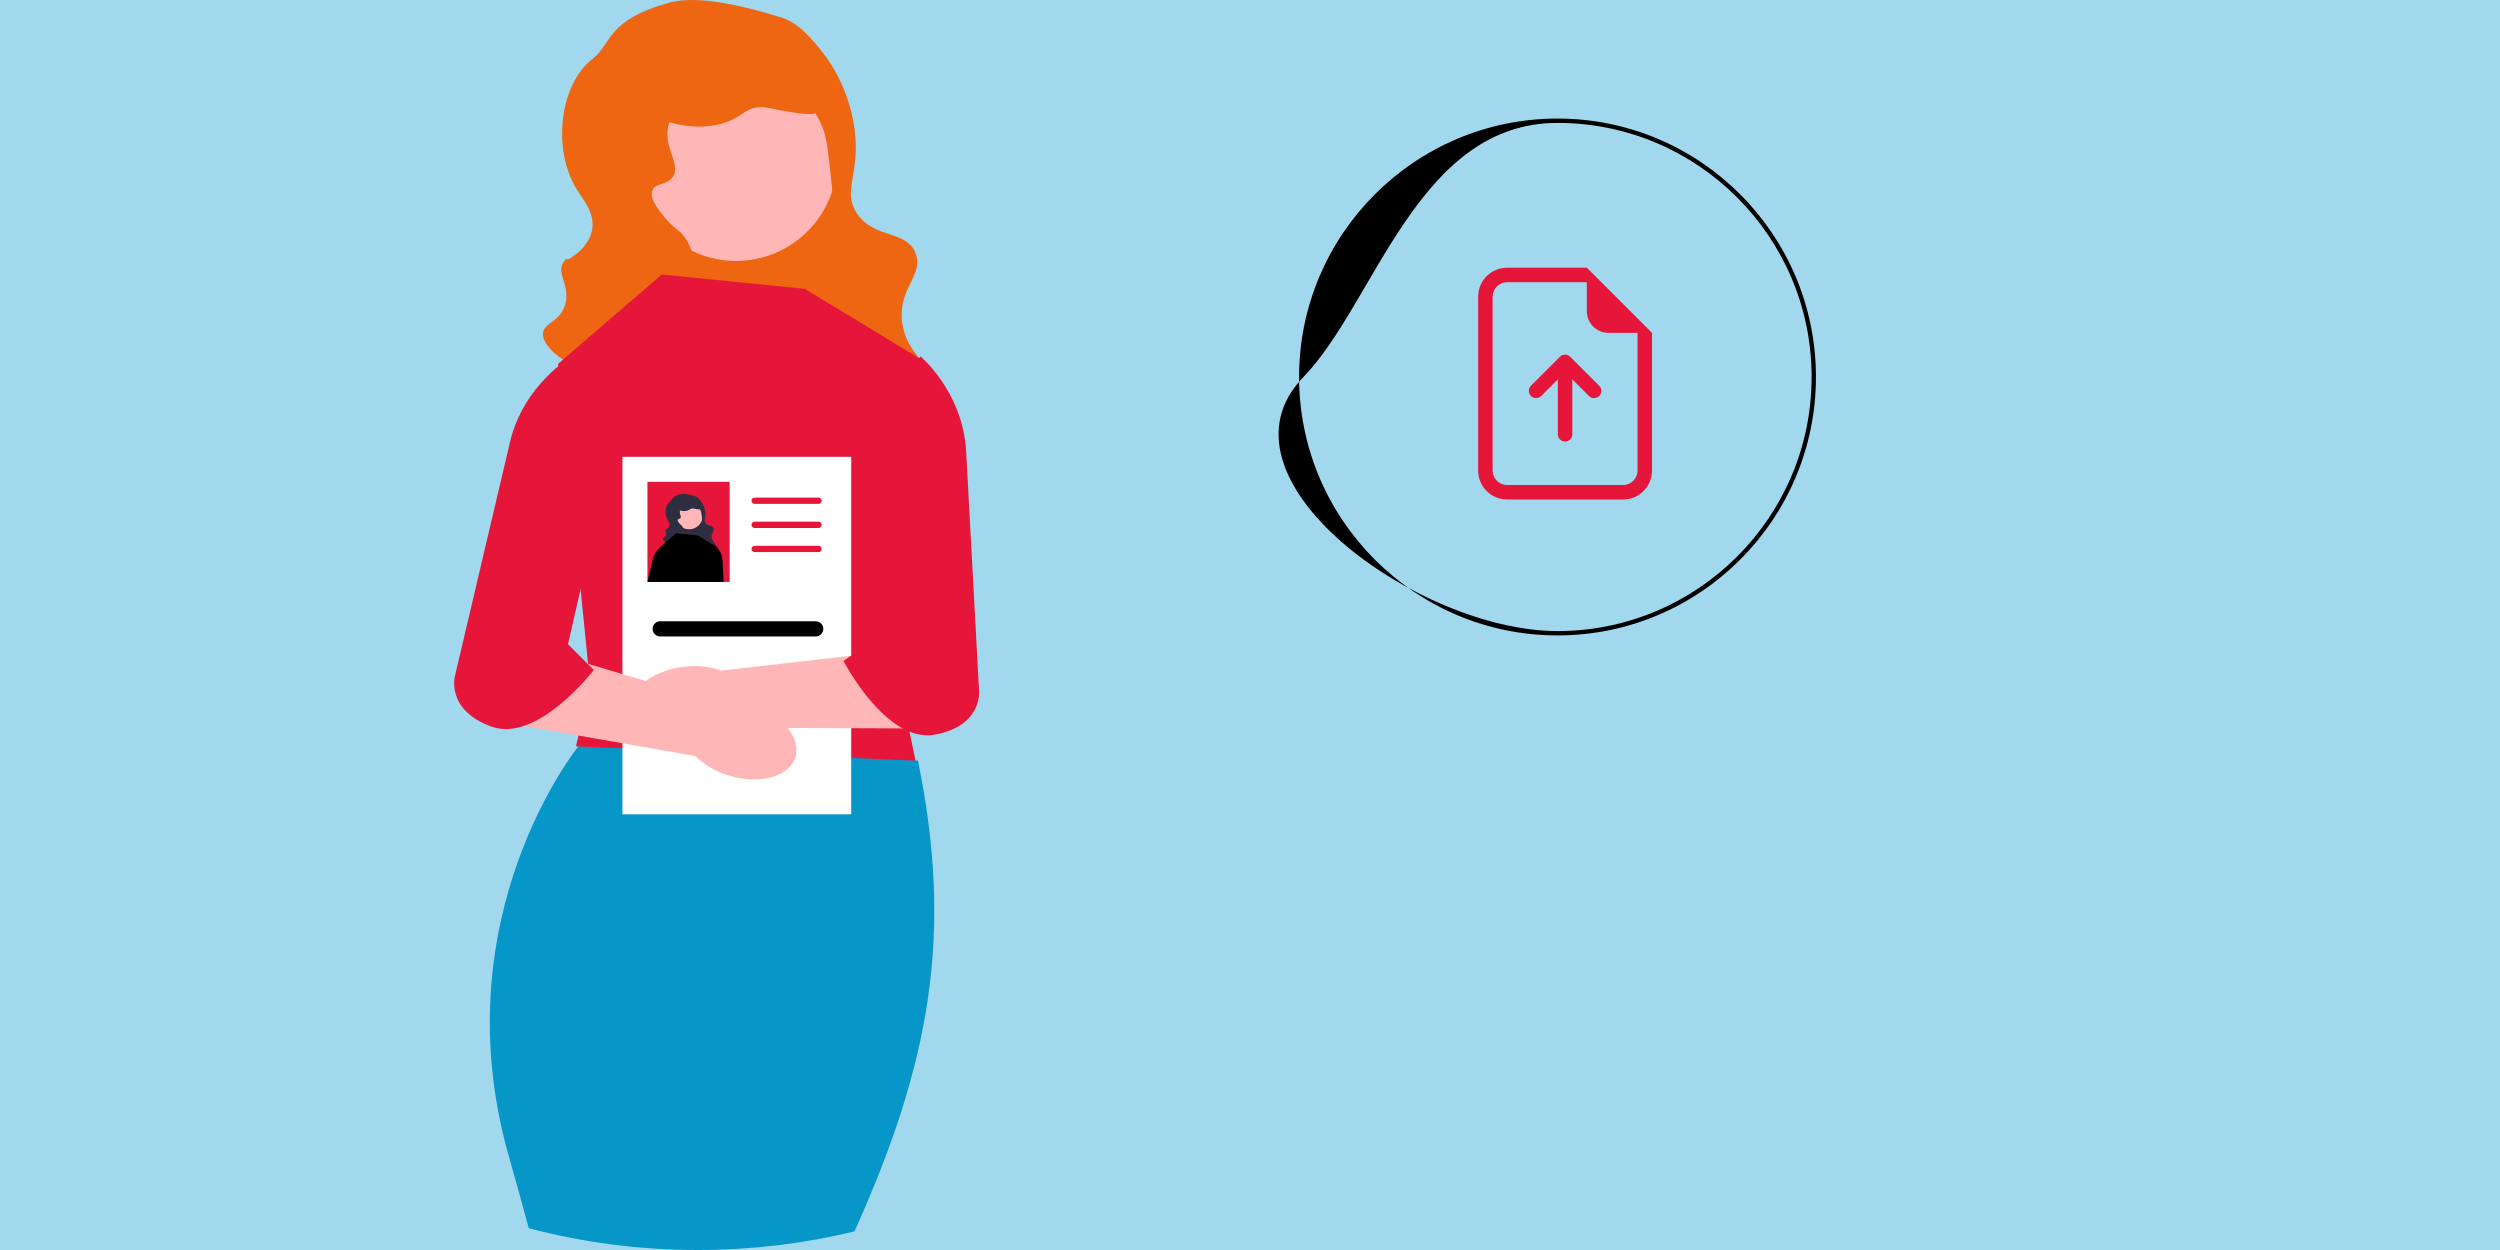 <?xml version="1.0" encoding="UTF-8"?> <svg xmlns="http://www.w3.org/2000/svg" width="600" height="300" viewBox="0 0 600 300" fill="none"><rect width="600" height="300" fill="#A2D8EE"></rect><g clip-path="url(#clip0_620_2904)"><path d="M201.936 35.57L152.439 41.4L157.967 88.337L207.464 82.507L201.936 35.57Z" fill="#EE6612"></path><path d="M176.638 62.627C190.059 62.627 200.938 51.747 200.938 38.326C200.938 24.906 190.059 14.026 176.638 14.026C163.217 14.026 152.337 24.906 152.337 38.326C152.337 51.747 163.217 62.627 176.638 62.627Z" fill="#FFB6B6"></path><path d="M160.616 0.636C145.473 4.84 146.883 10.485 142.295 14.042C134.211 20.309 132.561 35.85 138.333 45.297C139.875 47.822 142.892 51.157 142.099 55.236C141.49 58.368 138.919 60.475 138.435 60.859C134.472 64.001 136.894 60.534 135.222 62.968C133.378 65.656 137.085 68.708 135.575 73.309C134.236 77.389 130.499 77.498 130.305 79.987C129.971 84.273 140.459 91.576 150.487 89.723C159.416 88.074 165.204 79.679 166.599 72.251C167.533 67.276 167.207 58.945 162.882 55.384C162.275 54.885 160.637 53.696 158.966 51.52C157.643 49.797 155.901 47.53 156.555 45.747C157.252 43.847 159.937 44.487 161.374 42.584C163.324 40.002 160.221 36.393 160.168 32.343C160.078 25.485 168.717 16.207 179.041 16.276C190.753 16.354 196.466 28.407 197.065 29.727C198.308 32.463 198.614 35.216 199.225 40.721C200.103 48.621 200.653 53.573 198.776 58.944C196.076 66.669 191.446 66.414 190.796 71.997C189.781 80.702 200.246 88.092 201.44 88.913C210.294 95.003 222.663 95.69 224.332 92.274C225.836 89.195 217.229 85.695 216.449 76.763C215.773 69.022 221.738 65.936 219.76 60.798C217.583 55.143 209.788 57.41 205.652 51.212C201.792 45.427 207.168 41.332 204.746 28.823C204.233 26.177 202.493 18.614 196.661 11.605C194.092 8.517 191.479 5.377 187.122 4.076C182.244 2.62 168.627 -1.588 160.616 0.636Z" fill="#EE6612"></path><path d="M152.888 23.177C154.137 28.388 162.377 30.043 165.841 30.304C167.308 30.414 172.265 30.788 176.835 28.144C178.524 27.166 179.09 26.396 180.901 25.934C183.352 25.31 184.718 26.109 188.782 26.736C193.301 27.434 195.561 27.783 196.563 26.685C198.201 24.89 196.191 19.886 193.65 16.646C188.952 10.654 181.509 9.503 178.037 8.967C174.071 8.354 166.022 7.11 159.363 12.032C158.473 12.69 151.62 17.883 152.888 23.177Z" fill="#EE6612"></path><path d="M205.082 295.532C193.032 298.455 180.444 300 167.496 300C153.472 300 139.865 298.189 126.912 294.774C125.5 289.547 123.897 283.76 122.079 277.358C105.775 219.879 138.806 179.128 138.806 179.128L146.955 172.697L220.31 182.56C228.847 224.18 223.291 255.064 205.082 295.532Z" fill="#0697C8"></path><path d="M193.133 69.317L158.817 65.886L133.938 87.333L141.659 164.545L138.227 179.13L219.729 182.561L215.439 161.971L221.444 86.475L193.133 69.317Z" fill="#E6163B"></path><path d="M204.286 109.639H149.38V195.43H204.286V109.639Z" fill="white"></path><path d="M196.451 120.925H181.11C180.695 120.925 180.357 120.588 180.357 120.173C180.357 119.758 180.695 119.42 181.11 119.42H196.451C196.866 119.42 197.204 119.758 197.204 120.173C197.204 120.588 196.866 120.925 196.451 120.925Z" fill="#E6163B"></path><path d="M196.451 126.713H181.11C180.695 126.713 180.357 126.375 180.357 125.961C180.357 125.546 180.695 125.208 181.11 125.208H196.451C196.866 125.208 197.204 125.546 197.204 125.961C197.204 126.375 196.866 126.713 196.451 126.713Z" fill="#E6163B"></path><path d="M196.451 132.501H181.11C180.695 132.501 180.357 132.164 180.357 131.749C180.357 131.334 180.695 130.996 181.11 130.996H196.451C196.866 130.996 197.204 131.334 197.204 131.749C197.204 132.164 196.866 132.501 196.451 132.501Z" fill="#E6163B"></path><path d="M195.763 152.758H158.457C157.448 152.758 156.627 151.938 156.627 150.929C156.627 149.92 157.448 149.099 158.457 149.099H195.763C196.772 149.099 197.593 149.92 197.593 150.929C197.593 151.938 196.772 152.758 195.763 152.758Z" fill="black"></path><path d="M174.776 186.079C182.199 188.406 189.416 186.461 190.896 181.737C192.375 177.013 187.558 171.299 180.132 168.973C177.179 168.003 174.036 167.755 170.967 168.248L139.392 158.789L119.353 173.124L166.833 181.443C169.073 183.6 171.796 185.19 174.776 186.079Z" fill="#FFB6B6"></path><path d="M137.172 85.618C137.172 85.618 125.668 92.191 122.381 106.16L109.233 162.037C109.233 162.037 106.768 170.254 117.861 174.362C128.954 178.471 142.513 160.804 142.513 160.804L136.321 154.612L148.265 102.463L137.172 85.618Z" fill="#E6163B"></path><path d="M166.218 177.82C158.501 178.802 151.74 175.616 151.117 170.705C150.493 165.794 156.242 161.018 163.962 160.038C167.04 159.604 170.178 159.913 173.112 160.941L205.859 157.196L223.057 174.84L174.854 174.657C172.269 176.386 169.308 177.471 166.218 177.82Z" fill="#FFB6B6"></path><path d="M220.946 85.562C220.946 85.562 231.11 94.061 231.883 108.391L234.973 165.71C234.973 165.71 235.951 174.233 224.307 176.321C212.663 178.41 202.432 158.629 202.432 158.629L209.619 153.626L207.056 100.188L220.946 85.562Z" fill="#E6163B"></path><path d="M175.117 115.644H155.385V139.665H175.117V115.644Z" fill="#E6163B"></path><path d="M160.653 133.575L159.297 139.511L159.263 139.666H155.403C155.866 137.71 156.441 135.291 156.707 134.132C157.041 132.725 157.916 131.816 158.474 131.361C158.757 131.113 158.963 131.001 158.963 131.001L160.653 133.575Z" fill="black"></path><path d="M173.685 139.666H169.927L169.618 133.223L171.677 131.052L171.737 130.992C171.737 130.992 173.29 132.288 173.402 134.475C173.462 135.565 173.582 137.752 173.685 139.666Z" fill="black"></path><path d="M373.805 152.5C339.606 152.5 311.782 124.677 311.782 90.478C311.782 56.278 339.606 28.455 373.805 28.455C408.005 28.455 435.828 56.278 435.828 90.478C435.828 124.677 408.005 152.5 373.805 152.5ZM373.805 29.497C340.181 29.497 330.024 72.757 312.825 90.478C289.406 114.606 340.181 151.458 373.805 151.458C407.43 151.458 434.786 124.102 434.786 90.478C434.786 56.853 407.43 29.497 373.805 29.497Z" fill="black"></path><path d="M377.358 104.237C377.358 105.197 376.58 105.975 375.619 105.975C374.659 105.975 373.881 105.197 373.881 104.237V91.047L369.895 95.035C369.216 95.715 368.113 95.715 367.433 95.035C366.754 94.356 366.754 93.253 367.433 92.573L374.388 85.619C375.066 84.939 376.167 84.938 376.847 85.616L376.85 85.619L383.805 92.573C384.485 93.253 384.485 94.356 383.805 95.035C383.125 95.715 382.023 95.715 381.343 95.035L377.358 91.047V104.237Z" fill="#E6163B"></path><path d="M396.484 112.93V79.895L380.835 64.247H361.71C357.869 64.247 354.755 67.36 354.755 71.201V112.93C354.755 116.771 357.869 119.885 361.71 119.885H389.529C393.37 119.885 396.484 116.771 396.484 112.93ZM380.835 74.679C380.835 77.559 383.171 79.895 386.051 79.895H393.006V112.93C393.006 114.85 391.449 116.407 389.529 116.407H361.71C359.789 116.407 358.232 114.85 358.232 112.93V71.201C358.232 69.281 359.789 67.724 361.71 67.724H380.835V74.679Z" fill="#E6163B"></path><path d="M168.812 123.367L162.101 124.157L162.85 130.522L169.562 129.731L168.812 123.367Z" fill="#2F2E41"></path><path d="M165.382 127.035C167.202 127.035 168.677 125.56 168.677 123.74C168.677 121.921 167.202 120.445 165.382 120.445C163.562 120.445 162.087 121.921 162.087 123.74C162.087 125.56 163.562 127.035 165.382 127.035Z" fill="#FFB6B6"></path><path d="M163.21 118.63C161.156 119.2 161.347 119.965 160.725 120.447C159.629 121.297 159.405 123.405 160.188 124.686C160.397 125.028 160.806 125.48 160.699 126.033C160.616 126.458 160.267 126.744 160.202 126.796C159.664 127.222 159.993 126.752 159.766 127.082C159.516 127.446 160.019 127.86 159.814 128.484C159.633 129.037 159.126 129.052 159.099 129.389C159.054 129.97 160.476 130.961 161.836 130.71C163.047 130.486 163.832 129.348 164.021 128.34C164.147 127.666 164.103 126.536 163.517 126.053C163.434 125.986 163.212 125.824 162.986 125.529C162.806 125.296 162.57 124.988 162.659 124.747C162.753 124.489 163.117 124.576 163.312 124.318C163.577 123.967 163.156 123.478 163.149 122.929C163.137 121.999 164.308 120.741 165.708 120.75C167.296 120.761 168.071 122.395 168.152 122.574C168.32 122.945 168.362 123.319 168.445 124.065C168.564 125.136 168.638 125.808 168.384 126.536C168.018 127.583 167.39 127.549 167.302 128.306C167.164 129.486 168.583 130.488 168.745 130.6C169.946 131.425 171.623 131.519 171.849 131.055C172.053 130.638 170.886 130.163 170.78 128.952C170.688 127.903 171.497 127.484 171.229 126.787C170.934 126.021 169.877 126.328 169.316 125.488C168.793 124.703 169.522 124.148 169.193 122.452C169.124 122.093 168.888 121.067 168.097 120.117C167.749 119.698 167.394 119.273 166.804 119.096C166.142 118.899 164.296 118.328 163.21 118.63Z" fill="#2F2E41"></path><path d="M162.162 121.686C162.331 122.392 163.448 122.617 163.918 122.652C164.117 122.667 164.789 122.718 165.409 122.359C165.638 122.227 165.715 122.122 165.96 122.06C166.292 121.975 166.478 122.083 167.029 122.169C167.641 122.263 167.948 122.311 168.084 122.162C168.306 121.918 168.033 121.24 167.689 120.8C167.052 119.988 166.042 119.832 165.572 119.759C165.034 119.676 163.942 119.507 163.04 120.175C162.919 120.264 161.99 120.968 162.162 121.686Z" fill="#2F2E41"></path><path d="M171.814 131.138L171.137 139.666H159.306L159.297 139.511L158.474 131.361L158.465 131.267L160.97 129.113L161.742 128.444L162.266 127.998L163.613 128.135L167.49 128.521H167.499L168.803 129.311L170.751 130.495L171.677 131.052L171.814 131.138Z" fill="black"></path></g><defs><clipPath id="clip0_620_2904"><rect width="381.622" height="300" fill="white" transform="translate(109)"></rect></clipPath></defs></svg> 